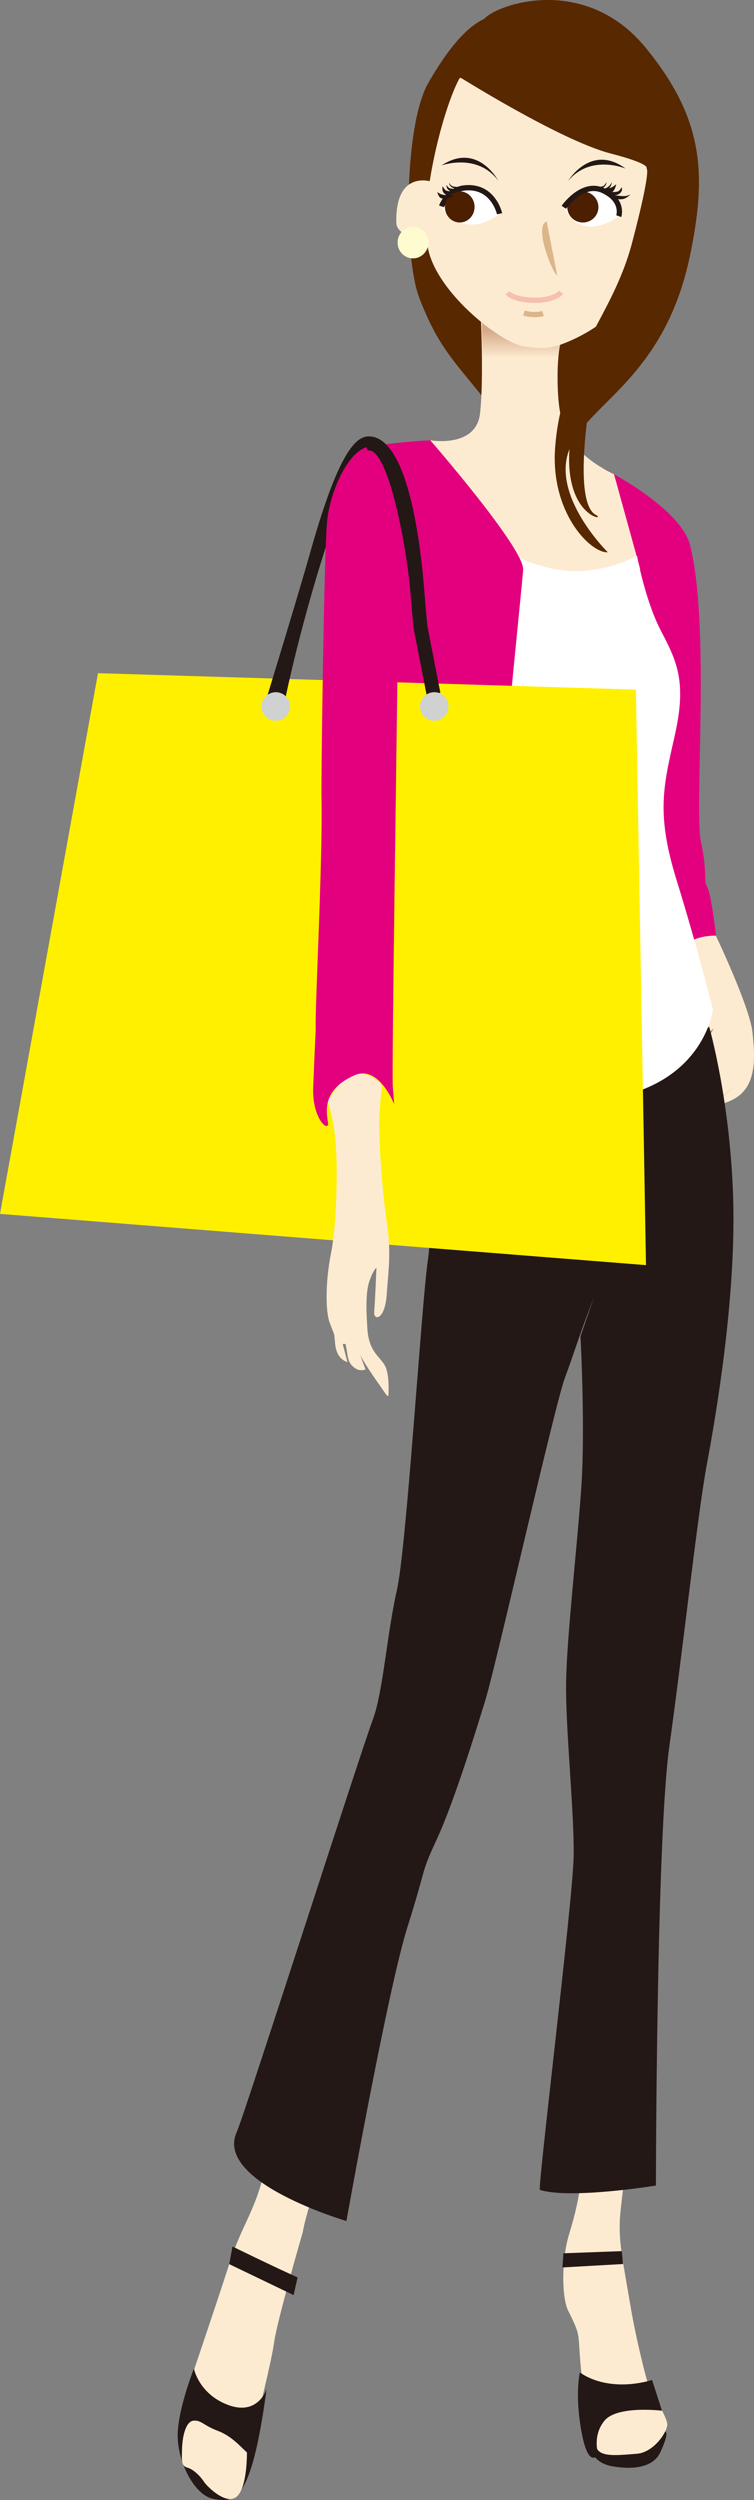 <?xml version="1.0" encoding="utf-8"?>
<!-- Generator: Adobe Illustrator 15.1.0, SVG Export Plug-In . SVG Version: 6.00 Build 0)  -->
<!DOCTYPE svg PUBLIC "-//W3C//DTD SVG 1.1//EN" "http://www.w3.org/Graphics/SVG/1.1/DTD/svg11.dtd">
<svg version="1.1" id="レイヤー_1" xmlns="http://www.w3.org/2000/svg" xmlns:xlink="http://www.w3.org/1999/xlink" x="0px"
	 y="0px" width="105.674px" height="350px" viewBox="0 0 105.674 350" enable-background="new 0 0 105.674 350"
	 xml:space="preserve">
<rect x="0" y="0" width="105.674" height="350" fill="#808080" stroke="none"/>
<g>
	<path fill="#582800" d="M88.167,43.338c0,0-10.375,18.057-12.935,18.624c-2.561,0.571-3.129-0.711-7.25-5.971
		c-4.124-5.259-6.542-7.25-9.241-14.359c-2.16-5.677-2.135-24.027,1.276-30c3.414-5.971,6.618-9.167,9.422-9.417
		c2.806-0.249,0.958,15.815,0.958,15.815L88.167,43.338z"/>
	<g>
		<rect x="47.36" y="180.809" fill="#FDEBD1" width="3.3" height="7.342"/>
		<g>
			<g>
				<path fill="#FDEBD1" d="M98.059,124.584c0,0,0.848,3.42,2.071,5.983c1.218,2.56,5,10.789,5.332,13.974
					c0.327,3.182,0.65,7.09-2.121,9.022c-1.336,0.929-3.371,1.294-3.371,1.294l2.841-2.726c0,0,0,0-1.47,1.367
					c-1.476,1.364-2.894,1.47-2.894,1.47l3.955-4.686c0,0-2.591,3.188-3.577,3.959c-0.99,0.772-2.626,0.474-2.626,0.474l4.733-6.491
					c0,0-1.915,3.213-2.501,3.814c-0.588,0.601-3.526,3.471-3.526,3.471s-0.186-2.22,0.566-3.809c0.398-0.85,1.668-2.983,2.77-4.798
					c0.971-1.593,1.806-2.936,1.806-2.936s-0.869,0.741-1.083,1.02c-0.673,0.856-2.015,5.487-2.5,3.571
					c-0.483-1.917-0.324-3.047-0.023-5.86c0.292-2.813,1.463-5.083,1.088-5.798c-0.392-0.756-0.517-0.91-0.517-0.91
					s-1.861-5.19-2.304-6.135c-0.443-0.945-0.702-2.321-0.702-2.321L98.059,124.584z"/>
				<path fill="#FDEBD1" d="M54.071,276.042c0,0-11.105,32.385-11.615,36.369c0,0-3.604,12.405-4.033,15.472
					c-0.433,3.065-2.074,9.101-2.144,10.169c-0.067,1.07-6.982-0.389-8.258-1.811c-1.27-1.428-1.034-3.87-1.034-3.87
					s2.972-8.717,5.142-15.398c2.167-6.687,4.123-7.598,5.652-16.504c1.528-8.912,4.887-30.256,4.887-30.256
					S55.182,273.38,54.071,276.042z"/>
				<path fill="#231815" d="M93.001,340.359c0,0-0.354,2.304-4.31,2.899c-3.957,0.601-5.347-0.965-5.347-0.965l-0.543,0.188
					c0,0-0.023,2.28,3.097,2.808c3.116,0.527,5.755,0.029,6.666-2.015C93.483,341.235,93.666,340.312,93.001,340.359z"/>
				<path fill="#FDEBD1" d="M91.597,274.004c0,0-4.64,33.727-4.735,36.917c-0.092,3.194,0.309,4.98,1.601,12.473
					c0.741,4.302,2.153,9.856,2.401,10.444c0.245,0.591,2.494,4.369,2.649,5.42c0.152,1.044-1.832,4.077-4.258,4.261
					c-2.425,0.176-4.847,0.513-5.555-0.649c0,0-1.491-4.136-2.178-10.306c-0.686-6.165,0.137-5.016-1.904-9.11
					c-0.889-1.784-0.948-7.067,0.13-10.635c1.075-3.571,2.343-7.912,1.972-17.294c-0.371-9.376-1.051-23.74-1.051-23.74
					L91.597,274.004z"/>
				<path fill="#E3007F" d="M84.597,65.596c0,0,10.806,5.425,12.134,10.775c2.849,11.468,0.529,37.008,1.509,41.5
					c0.974,4.487,0.288,5.397,0.858,6.267c0.566,0.87,1.254,6.849,1.254,6.849s-4.668-0.198-5.331,3.136
					c-0.665,3.333-0.748-5.557-1.836-16.243c-1.09-10.687-4.055-35.285-4.055-35.285L84.597,65.596z"/>
				<path fill="#FDEBD1" d="M78.88,43.229c0,0-1.245,8.095-0.498,13.768c0.742,5.672,5.046,8.094,7.675,9.398l3.669,13.278
					c0,0-8.012,3.433-14.548,1.613c-6.54-1.82-13.411-15.321-13.411-15.321l-1.464-4.324c0,0,6.385,1.125,6.966-3.709
					c0.585-4.831,0.063-14.881,0.063-14.881S71.055,50.344,78.88,43.229z"/>
				<path fill="#231815" d="M81.358,187.083c0,0,0.682,12.818,0.118,21.067c-0.565,8.251-2.035,20.857-2.136,27.364
					c-0.101,6.5,1.171,18.293,1.056,24.429c-0.119,6.133-5.083,46.53-4.732,46.637c4.352,1.339,16.261-0.61,16.261-0.61
					s0.071-48.606,1.883-61.484c1.816-12.879,3.984-32.646,5.235-39.356c1.254-6.714,4.092-23.099,3.719-37.042
					c-0.371-13.941-3.379-24.376-3.379-24.376s-8.324,8.459-18.093,7.715c-9.767-0.742-18.536-5.606-18.536-5.606l-2.479,14.154
					c0,0,0.58,10.128-0.326,16.568c-0.906,6.441-2.968,40.168-4.339,46.152c-1.373,5.986-1.938,14.355-3.393,18.146
					c-1.46,3.781-18.089,55.608-19.023,57.612c-3.271,7.029,15.357,12.482,15.357,12.482s5.781-32.389,8.56-41.176
					c2.78-8.783,1.77-7.236,4.073-12.189c2.308-4.946,5.321-14.605,6.824-19.499c1.506-4.891,9.712-41.285,11.166-45.191
					c1.453-3.904,1.557-4.708,4.069-11.267L81.358,187.083z"/>
				<path fill="#FFFFFF" d="M67,74.677c0,0,4.894,4.046,11.096,5.054c6.205,1.01,11.18-1.933,11.18-1.933s1.143,6.287,3.365,10.531
					c2.223,4.25,3.583,7.087,1.997,14.313c-1.593,7.225-2.781,10.989,0.186,20.574c2.973,9.583,5.093,18.125,5.093,18.125
					s-1.131,9.766-13.625,12.282c-12.501,2.527-21.13-5.658-21.13-5.658L67,74.677z"/>
				<path fill="#E3007F" d="M73.319,79.755c-0.18,2.969-6.635,64.365-6.171,72.728c0.462,8.359-6.391,13.432-12.081,10.753
					c-5.694-2.68-3.547-4.112-4.135-5.531c-0.586-1.411-4.774-76.095-4.575-81.219c0.197-5.125,1.915-13.335,5.768-13.999
					c3.853-0.664,8.178-0.847,8.178-0.847S73.498,76.786,73.319,79.755z"/>
				<path fill="none" d="M84.927,65.01"/>
				<path fill="none" d="M85.736,65.071"/>
				<polygon fill="#231815" points="87.14,315.15 87.323,316.956 78.828,317.437 78.966,315.454 				"/>
				<path fill="#231815" d="M91.393,333.2l1.387,4.291c0,0-6.226-0.753-8.023,1.357c-1.796,2.108-0.917,4.771-0.917,4.771
					s-1.351,2.229-2.34-3.161c-0.981-5.392-0.218-8.328-0.218-8.328S84.833,335.051,91.393,333.2z"/>
				<path fill="#231815" d="M41.712,318.834c0,0-2.589-1.167-5.859-2.745c-3.269-1.581-3.269-1.581-3.269-1.581l-0.455,2.465
					l9.019,4.334L41.712,318.834z"/>
				<path fill="#231815" d="M37.357,334.485c0,0-1.182,3.731-5.336,2.221c-4.149-1.518-4.844-5.104-4.844-5.104
					s-2.418,6.097-2.271,9.722c0.144,3.634,2.424,8.168,5.206,8.567C32.89,350.292,35.221,350.42,37.357,334.485z"/>
				<path fill="#FDEBD1" d="M34.606,343.335c-0.801-0.697-2.079-2.274-4.099-3.033c-2.022-0.755-2.271-1.501-3.374-1.415
					c-1.105,0.085-1.576,2.24-1.618,3.908c-0.043,1.677-0.125,2.439,0.77,2.677c0.895,0.238,1.937,1.373,2.291,1.953
					c0.355,0.577,3.117,3.407,4.615,2.085C34.688,348.184,34.606,343.335,34.606,343.335z"/>
				<path fill="#FDEBD1" d="M47.11,183.188"/>
				<path fill="#FDEBD1" d="M46.606,182.676c0,0,0.146,3.63,0.381,5.6c0.24,1.971,1.459,2.326,1.707,2.413"/>
				<path fill="#FDEBD1" d="M47.837,182.534c0,0,0.199,3.789,0.597,5.637c0.394,1.844,0.184,2.634,1.424,3.427
					c0.691,0.442,1.37,0.117,1.37,0.117"/>
			</g>
		</g>
		<path fill="#B2B3B3" d="M54.997,154.186c0,0-1.375,1.991-4.969,2.819c-3.6,0.831-4.202,0.747-4.202,0.747
			s-2.217-4.188,0.637-6.263C49.32,149.411,53.62,149.204,54.997,154.186z"/>
	</g>
	
		<linearGradient id="SVGID_1_" gradientUnits="userSpaceOnUse" x1="-570.949" y1="46.275" x2="-570.949" y2="50.106" gradientTransform="matrix(-1 0 0 1 -497.793 0)">
		<stop  offset="0" style="stop-color:#D5A987"/>
		<stop  offset="1" style="stop-color:#FDEBD1"/>
	</linearGradient>
	<path fill="url(#SVGID_1_)" d="M78.815,47.616c0,0-5.576,0.77-8.318-1.115c-2.744-1.887-3-2.743-3-2.743s0.085,3.256,0.085,6.087
		c0,2.159,10.46,4.631,10.46,4.631S78.129,47.873,78.815,47.616z"/>
	<g>
		<path fill="#FDEBD1" d="M80.492,9.501l13.567,10.386c0.134,3.315-0.205,16.449-6.87,22.698c0,0-2.619,3.166-7.513,5.229
			c-2.151,0.908-3.336,1.142-6.357,0.653c-3.026-0.492-11.352-6.874-13.147-12.925c-1.797-6.049,1.885-20.425,4.254-24.619
			L80.492,9.501z"/>
		<path fill="none" d="M58.992,44.278"/>
		<path fill="#FDEBD1" d="M60.446,25.423l-0.429,8.674c0,0-4.408-0.976-4.466-2.834C55.328,23.718,60.446,25.423,60.446,25.423z"/>
		<path fill="#FFFFFF" d="M93.638,27.983l-1.217,7.365c0,0,2.759-1.02,2.903-2.871C95.56,29.446,93.638,27.983,93.638,27.983z"/>
		<path fill="none" d="M92.452,36.828c-2.097,1.794-2.92,1.776-2.92,1.776"/>
		<path fill="#FFFFFF" d="M70.016,29.925c0,0-0.846-3.928-4.762-3.632c-2.349,0.175-3.262,2.291-3.373,2.598
			C61.773,29.199,64.958,33.728,70.016,29.925z"/>
		<path fill="none" stroke="#231815" stroke-width="0.742" stroke-miterlimit="10" d="M70.016,29.925c0,0-0.846-3.928-4.762-3.632
			c-2.349,0.175-3.262,2.291-3.373,2.598"/>
		<path fill="#FFFFFF" d="M79.016,29.021c0,0,2.58-3.716,5.518-2.339c2.936,1.38,2.189,3.581,2.189,3.581
			S81.64,34.243,79.016,29.021z"/>
		<path fill="#DBB68A" stroke="#DBB68A" stroke-width="0.742" stroke-miterlimit="10" d="M76.114,43.892
			c0,0-1.147,0.383-2.687-0.069"/>
		<path fill="none" stroke="#F6BFAF" stroke-width="0.742" stroke-miterlimit="10" d="M71.142,40.987c0,0,0.684,0.968,3.615,1.045
			c2.928,0.075,3.902-1.113,3.902-1.113"/>
		<path fill="#4C1F00" d="M62.359,28.917c-0.032,1.205,0.878,2.203,2.026,2.233c1.143,0.029,2.101-0.923,2.126-2.125
			c0.033-1.202-0.871-2.201-2.021-2.232C63.345,26.762,62.388,27.717,62.359,28.917z"/>
		<path fill="#4C1F00" d="M79.584,28.381c-0.329,1.149,0.345,2.355,1.504,2.685c1.163,0.333,2.368-0.331,2.702-1.479
			c0.326-1.152-0.349-2.355-1.508-2.687C81.123,26.569,79.915,27.229,79.584,28.381z"/>
		<path fill="#FFFBD0" d="M55.725,33.9c-0.032,1.225,0.911,2.24,2.104,2.271c1.189,0.03,2.182-0.936,2.214-2.159
			c0.034-1.226-0.911-2.242-2.102-2.273C56.75,31.712,55.756,32.678,55.725,33.9z"/>
		<path fill="#231815" d="M65.242,26.431c0,0-1.337,0.092-2.105-0.043c-0.325-0.055-0.557-0.509-0.557-0.509
			s-0.08,0.543,0.409,0.808C63.427,26.923,65.242,26.431,65.242,26.431z"/>
		<path fill="#231815" d="M65.616,26.145c0,0-1.339,0.096-2.108-0.04c-0.324-0.057-0.558-0.512-0.558-0.512s-0.032,0.42,0.457,0.682
			C63.843,26.51,65.616,26.145,65.616,26.145z"/>
		<path fill="#231815" d="M64.505,26.699c0,0-1.139,0.22-1.904,0.003c-0.327-0.094-0.557-0.637-0.557-0.637s-0.215,0.625,0.27,1.07
			C62.747,27.531,64.505,26.699,64.505,26.699z"/>
		<path fill="#231815" d="M63.751,27.344c0,0-0.957,0.058-1.727-0.09c-0.322-0.066-0.736-0.353-0.736-0.353s-0.02,0.103,0.257,0.605
			C61.966,28.265,63.751,27.344,63.751,27.344z"/>
		<path fill="#DBB68A" d="M76.615,31.003c-1.912,0.7,0.972,7.54,1.477,7.533L76.615,31.003z"/>
		<path fill="#231815" d="M79.612,25.351c0,0,3.174-5.344,8.071-1.748C87.683,23.603,82.745,21.524,79.612,25.351z"/>
		<path fill="#231815" d="M69.85,25.319c0,0-2.896-5.5-7.973-2.158C61.877,23.161,66.916,21.337,69.85,25.319z"/>
	</g>
	<path fill="none" stroke="#231815" stroke-width="0.742" stroke-miterlimit="10" d="M79.016,29.021c0,0,2.58-3.716,5.518-2.339
		c2.936,1.38,2.189,3.581,2.189,3.581"/>
	<path fill="#231815" d="M82.381,26.319c0,0,1.338-0.036,2.089-0.246c0.317-0.091,0.508-0.567,0.508-0.567s0.078,0.413-0.385,0.729
		C84.18,26.51,82.381,26.319,82.381,26.319z"/>
	<path fill="#231815" d="M83.243,26.522c0,0,1.088,0.182,1.886-0.296c0.371-0.222,0.639-0.727,0.639-0.727s-0.072,0.615-0.512,0.962
		C84.871,26.774,83.243,26.522,83.243,26.522z"/>
	<path fill="#231815" d="M84.634,26.746c0,0,1.133,0.264,1.907,0.075c0.328-0.078,0.578-0.615,0.578-0.615s0.242,0.496-0.285,0.893
		C85.929,27.779,84.634,26.746,84.634,26.746z"/>
	<path fill="#231815" d="M83.991,26.604c0,0,0.964-0.092,1.696-0.358c0.313-0.113,0.675-0.458,0.675-0.458s-0.103,0.723-0.54,1.096
		C85.428,27.214,83.991,26.604,83.991,26.604z"/>
	<path fill="#231815" d="M85.87,27.273c0,0,0.941,0.207,1.723,0.177c0.329-0.014,0.78-0.232,0.78-0.232s-0.618,0.629-1.189,0.671
		C85.698,28,85.87,27.273,85.87,27.273z"/>
	<polygon fill="#FFF000" points="13.734,94.243 89.125,96.545 90.537,177.114 0,169.941 	"/>
	<path fill="#FDEBD1" d="M49.412,182.902c0,0-0.156,3.771,0.568,5.704c0.72,1.933,3.012,4.96,3.784,6.125
		c0.767,1.157,0.673,0.543,0.673,0.543s0.204-2.82-0.491-4.089c-0.695-1.275-2.249-1.936-2.457-5.119
		c-0.205-3.188-0.205-5.284,0.298-6.759c0.506-1.472,0.974-1.839,0.974-1.839s-0.204,4.985-0.319,6.208
		c-0.111,1.224,1.498,1.213,1.757-2.451c0.256-3.661,0.65-5.897-0.006-10.268c-0.656-4.369-1.21-12.277-1.002-15.165
		c0.209-2.884,0.331-3.884,0.331-3.884s-3.652-4.813-7.637,2.33c0,0,1.401,2.767,1.304,10.5c0,0,0.018,6.63-0.789,10.666
		c-0.807,4.034-0.801,8.229-0.172,9.838c0.624,1.609,0.624,1.609,0.624,1.609"/>
	<path fill="#231815" d="M59.774,97.212l-1.8-9.223c-0.158-1.389-0.299-3.149-0.467-5.184c-0.476-5.91-2.991-19.751-5.818-19.751
		c-2.065,0-8.624,19.82-11.939,35.853h-2.74c0.014-0.08,4.437-14.387,6.568-21.921c3.979-14.087,6.425-15.894,8.111-15.894
		c4.292,0,6.785,9.341,7.774,21.558c0.161,2.016,0.304,3.758,0.459,5.115l1.798,9.222L59.774,97.212z"/>
	<path fill="#D0D1D1" d="M40.655,98.907c0,1.104-0.896,2-1.998,2c-1.105,0-2.004-0.896-2.004-2c0-1.103,0.899-2.001,2.004-2.001
		C39.758,96.906,40.655,97.804,40.655,98.907z"/>
	<path fill="#D0D1D1" d="M62.867,98.907c0,1.104-0.896,2-2,2c-1.101,0-1.997-0.896-1.997-2c0-1.103,0.896-2.001,1.997-2.001
		C61.971,96.906,62.867,97.804,62.867,98.907z"/>
	<path fill="#E3007F" d="M52.021,64.146c0,0,3.887,7.925,3.806,19.448c-0.081,11.522-0.956,66.122-0.773,68.557
		c0.186,2.438,0.186,2.438,0.186,2.438s-2.144-5.559-5.555-4.055c-4.509,1.993-3.964,5.007-3.724,6.585
		c0.241,1.574-2.252-0.45-2.069-4.873c0.18-4.425,0.356-8.198,0.356-8.198c-0.145-2.195,1.008-23.701,0.807-32.449
		c-0.05-2.136,0.345-34.897,0.814-38.853c0.469-3.958,2.733-9.2,5.469-10.142L52.021,64.146z"/>
	<path fill="#582800" d="M96.7,35.803c2.412-11.556,1.872-19.244-6.195-29.105c-8.066-9.86-19.691-6.546-22.382-4.306
		c-2.688,2.242-4.407,7.963-4.407,7.963s14.705,9.28,21.859,11.132c5.866,1.52,5.013,2.09,5.013,2.09s0.85-0.428-1.992,10.378
		c-2.844,10.805-9.95,16.349-10.804,28.861c-0.612,8.989,4.975,14.645,7.394,14.503c0,0-7.964-7.821-5.405-14.362
		c1.941-4.956,8.588-8.088,13.263-16.824C94.535,43.343,95.827,39.98,96.7,35.803z"/>
	<path fill="#582800" d="M90.016,44.902c0,0-7.109,8.389-7.817,14.645c-0.711,6.255-0.569,11.516,1.277,12.512
		c1.862,1.001-4.831,0.424-3.552-10.381c1.278-10.804,7.107-17.629,7.107-17.629l3.136,1.418"/>
</g>
</svg>
